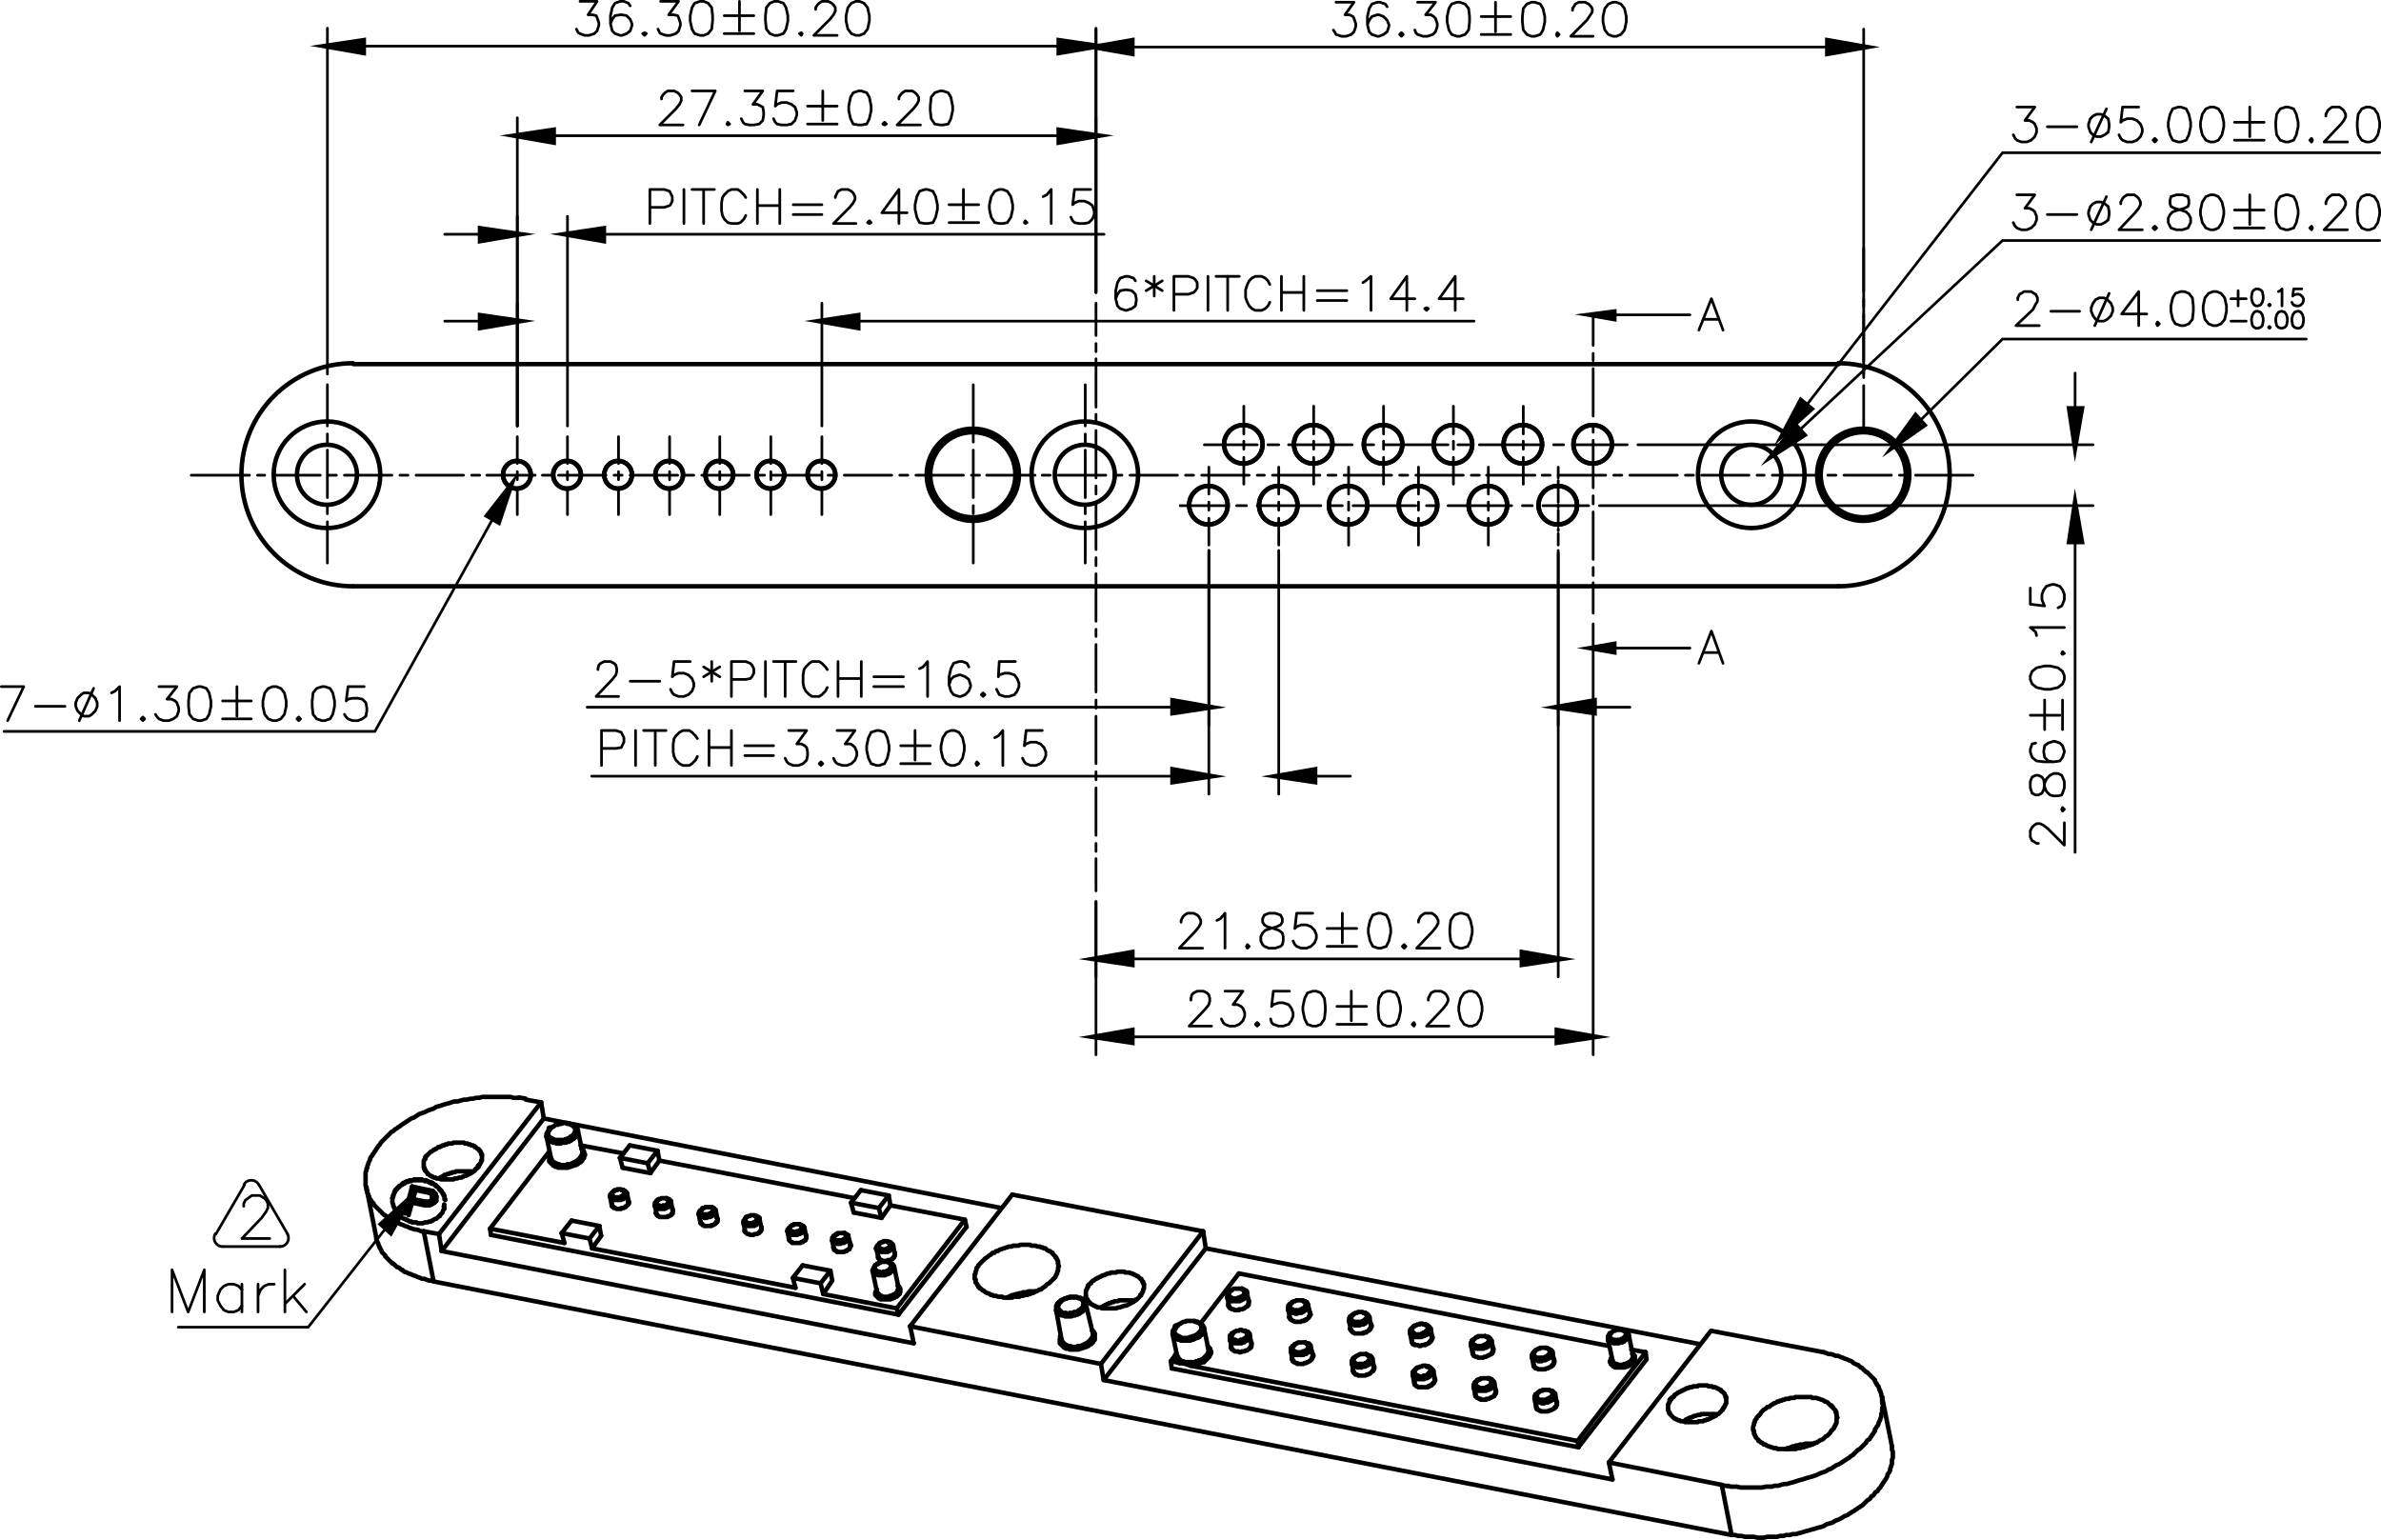 <svg xmlns="http://www.w3.org/2000/svg" xmlns:xlink="http://www.w3.org/1999/xlink" height="275.059" width="425.28" xmlns:v="https://vecta.io/nano"><style><![CDATA[.B{stroke-miterlimit:10}.C{stroke:#000}.D{stroke-linecap:round}.E{stroke-linejoin:round}.F{fill:none}.G{stroke-width:3}.H{stroke-width:6.25}.I{stroke-width:5}]]></style><g transform="matrix(0 -.16 -.16 0 890.64 713.36)" class="C B"><g class="F D E"><g class="I"><path d="M3080.884 5076.443l147-114m-95 195l-56-11m7-53l-56-11m34-9l148-114"/><path d="M3172.884 4953.443l-86 66m-6 57l-19-3m118-210l-14 11m-70 54l-14 11m-2 79l7 1m-11-111l14-11m70-54l14-11m-11-2l-14 10"/><path d="M3064.884 4905.443l14-10m50-14l-2 2m-56 53l11 3m84 12l24 5"/><path d="M3227.884 4962.443l-18-3m-145-54l11 3m97 8l24 5m-78-89l-1 1m-9-51l-1 1m-29 112l11 2m22-14l11 2m-7-21l10 2m29 5l11 3m-66-141l-2 1m5 99l10 2m36 5l11 3m3-13l11 2m-68-17l11 2m-24-33l10 2m27-181l-14 11m-70 54l-14 11m-6-31l14-11m70-54l14-11m-11-2l-14 10m-85 65l15-10m61 46l-1 1m-9-51l-1 2m18 130l10 2m-24-33l11 2m-7-20l10 2m-26-134l-2 1m-48 93l11 3m42 4l10 2m-7-21l11 2m-74-21l12 3m3-13l11 2m-42-74l99-76m-106 74l98-76m-111 63l147-114m-61 199l10 2m-6-21l10 3m27-6l11 3m-100-29l24 5m14-7l11 3"/><path d="M2990.884 4563.443l7 2m101 17l11 3m-89-22l24 5m13-1l10 2m-109-23l19 4m135 22l11 2m-35-87l8 2m-13-266l-148 114m-18-3l147-114m-47-28l-2 2m-53 187l33 6m41-204l-56 43m-35 28l-7 5m32-70l-1 2m34-67l-1 2m25 956l-283-1449"/><path d="M2969.884 4346.443l33 8m-67-17l-18-3m39-213l-1 2m35-67l-1 1m72 1016l-103-527m-41-212l-111-568m277 1327l-3-17m-103-526l-42-213m-110-567l-25-126m279 1374l-89-455m-60-305l-88-454m244 1215l-16-83m-6-31l-44-227m-7-31l-16-82m-59-306l-2-10m-3-12l-84-432"/><path d="M2930.884 4258.443l8 1m6-7l24 5m-25-204l-1 1m35-66l-1 1m105 950l-6-31m-44-227l-6-31m14-11l6 31m44 227l6 31m34-56v-2m-9-48l-1-1m-9-48v-2m-10-48v-1m-9-48l-1-2m-9-48v-1m-10-48v-2m-99-396v-1m-13-67l-1-2m106 113l19 3m-131-32l11 2m36 1l11 2m-53-27l10 2m37 1l10 2m-63 43l24 5m-45-237l-1 1m34-66l-1 1m-45-4l-2 1m239 953l-6-31m-44-227l-6-31m67 292l-6-31m-44-227l-6-31m-161-856l3 16m4 25l81 413"/><path d="M3096.884 4489.443l16 83m8 40l42 218m8 40l9 48m-56-344l6 31m44 227l6 31m-233-822l-1-2m-13-66v-2m-13-66l-1-2m-12-66l-1-2m114 345l-1-1m-12-67l-1-2m-13-66v-2m-13-66v-2m-40 149l10 2m37 1l10 2m-52-28l10 3m-4-251l-1 1m-46-4l-1 1m307 1109l-100-511m-45-228l-107-552m273 1311l-3-17m-103-526l-41-213m-111-567l-24-126m18 378l-1-2m-12-66l-1-2m38 265l11 3m-75-51l10 2m37 1l10 2m-53-28l11 2m36 1l11 3m-76-51l11 2m36 1l11 2m-53-28l10 2m37 1l10 2m-75-50l11 2m36 1l10 2m-52-28l10 2m-65-93l99-76m-106 75l98-76m-115 42l147-114"/><path d="M2951.884 3899.443l10 2m-75-50l10 2m37 1l10 2m-53-28l11 2m36 1l11 2m-106-29l7 1m-43-39l19 4m114-4l24 5m-19-28l24 5m-28-20l8 1m-204-96l56 11m98-179l-55-11"/><path d="M-29.149-149.688l6.931-1.185" transform="rotate(270 3283.163 332.78)"/><path d="M29.149 149.688l-6.931 1.185" transform="rotate(270 4045.663 963.28)"/><path d="M17.807-13.754l.993 1.392" transform="rotate(270 4110.663 940.28)"/><path d="M17.807-13.754l.993 1.392" transform="rotate(270 3280.163 380.78)"/><path d="M-17.807 13.754l-.993-1.392" transform="rotate(270 3283.663 400.28)"/><path d="M-17.807 13.754l-.993-1.392" transform="rotate(270 4113.663 959.28)"/><path d="M-11.115 13.517l-.933-.824" transform="rotate(270 3604.163 638.78)"/><path d="M-11.115 13.517l-.933-.824" transform="rotate(270 4064.163 877.78)"/><path d="M-9.832 9.251l-.845-.99" transform="rotate(270 3685.163 689.78)"/><path d="M-9.901 5.85l-.313-.566" transform="rotate(270 3667.163 705.78)"/><path d="M-7.307 8.881l-.481-.419" transform="rotate(270 3361.663 400.28)"/><path d="M-7.307 8.881l-.481-.419" transform="rotate(270 3809.663 772.28)"/><path d="M-9.959 5.75l-.251-.458" transform="rotate(270 4053.663 889.28)"/><use xlink:href="#B" transform="rotate(270 3476.663 502.28)"/><use xlink:href="#B" transform="rotate(270 3435.163 474.78)"/><use xlink:href="#B" transform="rotate(270 3557.663 557.28)"/><use xlink:href="#B" transform="rotate(270 3451.163 523.78)"/><use xlink:href="#B" transform="rotate(270 3394.663 447.28)"/><use xlink:href="#B" transform="rotate(270 3598.663 584.28)"/><use xlink:href="#B" transform="rotate(270 3573.663 606.28)"/><use xlink:href="#B" transform="rotate(270 3517.163 529.78)"/><use xlink:href="#B" transform="rotate(270 3532.663 579.28)"/><use xlink:href="#B" transform="rotate(270 3369.663 469.28)"/><use xlink:href="#B" transform="rotate(270 3410.663 496.28)"/><use xlink:href="#B" transform="rotate(270 3492.163 551.78)"/><path d="M3128.884 4881.443v-1h1v-3h1v-4l-1-1m-7 13h2v-1h1l1-1"/><path d="M3129.884 4870.443l-1-1v-1h-1v-1h-1v-1h-1m-1 4l-2 2v1l-1 1v6l1 1v1h1v1h3v-1h1l1-1"/><path d="M3129.884 4872.443v-2h-1v-1h-3l-1 1m1-4h-1l-1 1h-1l-1 1v1h-1v1h-1v2l-1 1v9h1v1l2 2h1m-4-53v-1h1v-2l1-1v-6m-8 13h3v-1l2-1"/><path d="M3119.884 4821.443v-2h-1v-1h-1v-1h-1m-2 3v1h-1v1l-1 1v3h-1v3l1 1v2l1 1h4l1-1"/><path d="M3120.884 4822.443h-1v-2h-1l-1-1h-1v1h-2m2-3h-3v1h-1l-2 2v1l-1 1v2h-1v7l1 1v1l2 2h1m-4-53h1v-2l1-1v-6m-8 13h2l1-1h1l1-2"/><path d="M3110.884 4771.443h-1v-2h-1v-1h-1v-1h-1m-1 4h-1v1h-1v2h-1v8l1 1h1v1h2l2-2"/><path d="M3110.884 4773.443v-1l-2-2h-3v1m1-4h-2v1h-1l-3 3v1l-1 1v3l-1 1v3l1 1v2l1 1v1h1l1 1m-3-53v-1l1-1v-2l1-1v-4l-1-1m-7 13h2l2-2"/><path d="M3100.884 4722.443v-1l-1-1v-1h-1v-1h-2m-1 3v1h-1v1h-1v2h-1v6l1 1v1l1 1h4l1-1"/><path d="M3100.884 4723.443v-1h-1v-1h-1v-1h-1l-1 1h-1m1-3h-3v1h-1v1l-2 2v1l-1 1v9l1 1v1h1v1h2m-4-53l1-1v-2h1v-6m-8 13h2v-1h1l2-2"/><path d="M3090.884 4672.443v-1l-1-1v-1h-1l-1-1m-2 4l-1 1v1h-1v3h-1v4h1v2l2 2h2v-1h1l1-1"/><path d="M3091.884 4674.443v-1h-1v-1l-1-1h-3l-1 1m2-4h-3v1h-1v1h-1v1h-1v2h-1v2l-1 1v7h1v2h1v1h1l1 1m-4-54h1v-2h1v-7m-8 13h3v-1h1l1-1"/><path d="M3081.884 4623.443l-1-1v-1l-1-1v-1h-2m-1 3h-1v1l-1 1v1l-1 1v7l1 1v1h4v-1l1-1"/><path d="M3081.884 4624.443v-1h-1v-1h-1v-1h-2v1h-1m1-3h-3v1h-1l-2 2v2h-1v3l-1 1v4h1v3h1v1h1v1h1m-3-53v-1l1-1v-2h1v-5h-1m-7 13h1v-1h2l1-2"/><path d="M3071.884 4573.443v-1h-1v-1l-2-2h-1m-1 4h-1v1l-1 1v1l-1 1v6h1v2h1l1 1h1l1-1h1l1-1"/><path d="M3071.884 4575.443v-2h-1v-1h-4v1m1-4h-2v1h-2v1l-2 2v2h-1v10h1v1l1 1h1v1h1m-50-393l1-1m2-2v-1l2-2v-9"/><path d="M3010.884 4196.443h3l1-1m4-16v-2l-1-1v-1h-1v-1h-2m1 20l2-2m-7-17h-1v1l-2 2v1l-1 1v1l-1 1v10l1 1v1h1v1h1v1h2"/><path d="M3012.884 4177.443v1h-1v1l-1 1v1l-1 1v2h-1v6l1 1v2h1v1h2v1h1v-1h2"/><path d="M3019.884 4180.443l-1-1v-1h-1v-1h-1v-1h-2v1h-2m2-3h-3l-1 1m-9-48v-1h1m1-2h1v-1l1-1v-2l1-1v-7"/><path d="M2996.884 4128.443h4v-1h1m4-17v-1l-1-1v-1h-1l-1-1h-1m1 19l1-1m-6-17h-1l-1 1v1l-2 2v2h-1v4l-1 1v2l1 1v4h1v1l2 2h1m3-19l-2 2v1l-1 1v1l-1 1v8h1v2h1v1h5v-1m4-13l-1-1"/><path d="M3005.884 4110.443h-1v-1h-1v-1h-3v1h-1m2-3h-3l-1 1m-30 85l1-1h1m1-2l1-1v-1l1-1v-3l1-1v-2l-1-1v-2"/><path d="M2963.884 4193.443h4v-1m5-16l-1-1v-2h-1v-1h-1v-1h-2m1 19l2-1m-7-17h-1v1l-1 1v1l-2 2v2l-1 1v8l1 1v2h1v1h1v1h2m2-19v1h-1v1l-1 1v1l-1 1v2h-1v5l1 1v3h1v1h2v1h1v-1h2v-1"/><path d="M2972.884 4177.443l-1-1v-2h-2v-1h-2v1h-2m2-3h-3v1h-1m24-113h1v-1l1-1m1-1v-1h1v-1l1-1v-2l1-1v-5l-1-1"/><path d="M2983.884 4060.443h3l1-1m5-17l-1-1v-1l-2-2h-1m1 19l1-1m-7-17l-2 2v1h-1v2h-1v3l-1 1v6l1 1v2h1v2h1l1 1h1"/><path d="M2986.884 4041.443l-3 3v1l-1 1v4h-1v2h1v3l1 1v1h1v1h4v-1h1m3-13v-2h-1v-1h-1v-1h-3l-1 1m2-3l-1-1h-1v1h-2l-1 1m-29 85l1-1m1-2h1v-1l1-1v-1l1-1v-8m-10 16h4v-1h1m4-17v-2h-1v-1h-1v-1h-2m1 19l1-1"/><path d="M2950.884 4104.443h-1v1h-1v1l-2 2v2l-1 1v10l1 1v1h1v1h1v1h1m3-19l-2 2v1l-1 1v2h-1v8h1v2h1v1h5v-1"/><path d="M2959.884 4109.443l-1-1m0-1l-1-1h-1v-1h-2l-1 1h-1m2-3h-4v1m24-113v-1h1l1-1"/><path d="M2977.884 3988.443v-1h1v-2l1-1v-3h1v-3l-1-1v-1m-9 16h3v-1h1"/><path d="M2979.884 3974.443l-1-1v-1h-1v-1l-1-1h-1v-1h-1m1 20l2-1m-7-17h-1v1h-1v1l-1 1v1l-1 1v2l-1 1v8l1 1v1l1 1v1h1l1 1h1m2-19v1h-1v1h-1v2h-1v2l-1 1v6l1 1v1h1v1l1 1h4v-1"/><path d="M2979.884 3976.443l-1-2v-1h-1v-1h-4v1h-1m2-4h-1l-1 1h-1l-1 1m-30 85h1v-1h1v-1m1-1l1-1v-1l1-1v-1l1-1v-7m-10 16h3l1-1m5-17l-1-1v-2h-1v-1h-2v-1m1 20l1-1m-7-17l-2 2v1l-1 1v1l-1 1v3l-1 1v5h1v3h1v1l2 2h1"/><path d="M2939.884 4038.443l-3 3v1l-1 1v9l1 1v1h1v1h4l1-1m4-13l-1-2h-1v-1h-1v-1h-3l-1 1m2-4h-2l-1 1h-1l-1 1m25-113v-1h1v-1"/><path d="M2963.884 3920.443l2-2v-2h1v-8m-10 16h3l1-1h1m4-17v-2h-1v-1l-1-1h-1l-1-1m1 20l1-1m-6-18l-1 1v1h-1v1h-1v1l-1 1v2l-1 1v10h1v2h1v1h1v1h1m3-19h-1v1l-1 1v1h-1v2l-1 1v7l1 1v1l2 2h3l1-1"/><path d="M2966.884 3908.443l-1-2v-1h-1v-1h-4l-1 1m2-4h-2l-1 1h-1m-30 86l2-2m1-1v-1h1v-2l1-1v-2l1-1v-4h-1v-1"/><path d="M2923.884 3989.443h3v-1h1m5-17l-1-1v-1h-1v-1l-1-1h-1v-1h-1m2 20l1-1m-7-17l-2 2v1h-1v2h-1v3h-1v8l1 1v1l3 3h1m2-19v1h-1v1h-1v1l-1 1v3l-1 1v4l1 1v2h1v1h1v1h4v-1h1"/><path d="M2932.884 3973.443v-2h-1v-1h-1v-1h-3l-1 1h-1m2-4h-1l-1 1h-1l-1 1m24-113l2-2m1-1l1-1v-1l1-1v-2h1v-7m-10 16h2l1-1h1m5-17v-1l-1-1v-1h-1v-1h-1v-1h-1m1 20l1-1m-7-18v1h-1v1l-1 1v1l-1 1v1l-1 1v3l-1 1v4l1 1v2l1 1v1h1v1h1v1h1"/><path d="M2946.884 3837.443h-1v1h-1v1l-1 1v1l-1 1v9l1 1v1h1l1 1h3v-1h1m4-13l-1-2-2-2h-4v1m2-4h-3v1h-2m-29 86v-1h1v-1"/><path d="M2917.884 3917.443v-2h1v-2h1v-8m-9 16h2l1-1h1"/><path d="M2918.884 3903.443v-2h-1v-1l-1-1h-1v-1h-1m1 20l2-1m-7-18l-1 1v1h-1v1h-1v2h-1v2l-1 1v10h1v2h1v1h1v1h2m2-19l-2 2v1h-1v2l-1 1v7h1v2h1v1h1v1h3l1-1"/><path d="M2919.884 3905.443l-1-2v-1h-1v-1h-4v1h-1m2-4h-2l-1 1h-1m-9-47v-1l1-1m1-1l1-1v-1h1v-3h1v-7"/><path d="M2896.884 3853.443h3v-1h2m4-17v-2h-1v-1h-1v-1h-1v-1h-1m1 20l1-1m-6-18l-1 1h-1v1l-1 1v1l-1 1v1l-1 1v4h-1v3l1 1v3l1 1v1h1v1h1l1 1"/><path d="M2899.884 3834.443h-1v1h-1v2h-1v2h-1v9l1 1v1h2v1h3v-1h1m4-13l-1-2-2-2h-3l-1 1m2-4h-3v1h-1m260 1200l1-1h1l1-1h2v-1h6m-220-1498l-1-3-1-2v-3l-1-3-1-2v-3l-1-2-1-3-1-2-1-3-1-2-1-3-2-2-2-4v-1l-3-3v-1l-5-5v-1l-9-9h-1l-2-1-1-1h-1l-2-2h-1l-2-1h-1l-1-1h-1l-2-1h-2l-2-1m-12 177l1-1h1l1-1h1l1-1h6m115 654v-1h1l1-1h1l1-1h2l1-1h5m-26 48v-1l2-2v-1l1-1v-1l1-1v-1l1-1v-2l1-1v-2l1-1v-4l1-1v-16l-1-1m25 90l-5 5-1 2-3 3-1 2-2 2v2l-1 1-1 2v1l-1 2-1 1v2l-1 1v2l-1 1v3l-1 2v3l-1 1v7l-1 1v10l1 1v5l1 2v3l1 1v2l1 1 1 2v1l1 2 2 2v1l2 2v1h1v1h1v1h1l1 1h1l2 2h3m-158-790v-1l2-2v-1l1-1v-1l1-1v-2l1-1v-1l1-1v-2l1-2v-3l1-1v-16l-1-1m-17-129l-1 1-2 1-3 3-1 2-3 3-1 2v1l-1 1-1 2-1 1v2l-1 1-1 2v1l-1 2v1l-1 2v1l-1 2v3l-1 1v3l-1 2v21l1 1v3l1 2v1l1 2v1l1 2 1 1v2l2 2v1l2 2v1h1l3 3h1l1 1h1l1 1h3m282 1468l1-1v-1l1-1v-1l2-2v-2l1-1v-2l1-1v-2l1-1v-3l1-1v-17l-1-1m-405-1406v-4l-1-3v-4l-1-4v-10l-1-4v-7l1-4v-11l1-3v-4l1-3v-4l1-3v-4l1-3 1-4 1-3 1-4 1-3 1-4 1-3 1-4 1-3 2-3 1-4 1-3 2-3 1-3 2-4 2-3 1-3 4-6 1-2 1-1 1-2 1-1 1-2 1-1 1-2 6-6 1-2 1-1 2-1 1-2 1-1 2-1 1-1 1-2 2-1 2-2 2-1 1-1 2-1 1-1 2-1 1-1 4-2h1l2-1 1-1 2-1h2l2-1h1l2-1h5l2-1h7l2 1h4m212 1114l1-1h2m6 51l1-1h1l1-1 1 1m6 50l1-1h2m7 51v-1h3m26 149h1v-1h2m-13-48v-1h3m-13-49h1v-1h3m-143-595v-1h4m43 4v-1h4m-65-70h1v-1h2v-1h2m42 5h1v-1h2v-1l2 1m-65-70v-1h2v-1h3m42 5v-1h2v-1h2m-64-69v-1h1l1-1h2m43 5v-1h2v-1h2m-64-70h1v-1h3m42 4h2v-1h3m-65-70h1l1-1h3m42 4h1l1-1h2"/><path d="M2969.884 3769.443l-2 1m6-15v7l-1 1v2l-2 2m6 486l-1 2m7-24v1h1v10l-1 1v2l-1 2-1 1v1l-1 1v1h-1m67 338l-2 1m6-15v7l-1 1v2h-1v2h-1m151 366l-2 1m8-24v3h1v5l-1 1v3l-1 1v3l-2 2v1l-1 1m-197-596h2v1h1l2 2v1h1v1l1 1v3l1 1v8l-1 1v2l-1 1v2l-1 1v1l-1 1v1h-1v1h-1v1h-1m0 1h-1v1h-2v1h-5m20 25v7l-1 2v3l-1 2v4l-1 1v2l-1 2v1l-2 4m-164-897v9l-1 1v4l-1 2v3l-1 2v2l-1 1-1 2v2m135 651h1l1 1h1v1h1v1h1v1l1 1v1l1 1v1m-14-482l1 1h1v1h1v1l1 2m72 815v1h2v1h1v1l1 2m148 348h1v1h1l3 3v1l1 1v2"/><path d="M3195.884 4954.443l-1 1h-1l-1 1h-3m-255-1102h-2v-1h-1v-1h-1v-2l-1-1v-8l1-1v-2l1-1v-1l1-1v-1h1v-1h1v-1m109 758l-1 1h-1l-1 1h-1m-72-822l-1 1h-3m12 484l-2 1h-1v1h-4m-81-406h-2v-1h-1v-1l-1-1v-1l-1-1v-8l1-1v-2l1-1v-1l1-1v-1h1v-1h1v-1m60 424l-2 1m2-332h-1l-1-1h-1v-1l-1-1v-2l-1-1v-6l1-1v-2l1-1v-1l1-1v-1l1-1v-1h1v-1m-47 19h-1l-2-2v-1l-1-1v-2h-1v-6h1v-3l1-1v-1l1-1v-1l1-1v-1h1l1-1m231 1260l2 1h15l2-1h2l1-1h2l2-1h1l4-2h1l2-1 1-1 2-1 1-1 2-1 1-1 2-1 1-1 2-1 2-2 2-1 12-12 1-2 2-2 1-2 1-1 1-2 1-1 8-12 1-3 4-6 2-6 2-4 2-6 2-3 1-4 2-6 1-4 2-6v-4l1-3 1-4v-3l1-4v-3l1-3v-4l1-3v-32l-1-3v-7m-156 160h-2l-2-1h-1l-1-1h-1l-2-1h-1l-1-1h-1l-1-1-2-1h-1l-4-4h-1l-8-8v-1l-4-4v-1l-1-2-2-2v-1l-2-2-1-3-1-2-1-3-1-2-1-3-1-2-1-3-1-2v-3l-1-2-1-3v-3l-1-2m-67-1092h-1l-1-1h-1v-2h-1v-4l-1-1v-2l1-1v-4h1v-2l1-1v-1h1v-1h1v-1h1m-47 18h-2l-2-2v-1l-1-1v-11h1v-2h1v-2h1v-1h1v-1h1m97 388h-2l-1-1h-1v-1h-2v-1h-1v-1l-1-1h-1v-1l-1-1v-1l-1-1v-1l-1-1v-1l-1-1v-4l-1-1v-16l1-2v-2l1-2v-1l1-2v-2l3-6 1-1v-1l2-2v-1h1v-1l4-4h1m-38-234l-2-1v-1h-1l-1-1v-1l-1-1v-10h1v-3h1v-1l1-1v-1h1v-1h1m74 348h-2l-2-1-1 1h-4l-1 1h-2l-1 1h-1l-1 1h-1l-2 2m-103-334l-1-1h-1v-1h-1l-1-1v-2l-1-1v-8l1-1v-2l1-1v-1l3-3m60 93l-1-1h-1v-1h-1v-1l-1-1v-1l-1-1v-7l1-1v-3h1v-2h1v-1l2-2m-47 19l-1-1h-1v-1h-1v-1l-1-1v-2h-1v-7l1-1v-2l1-1v-1l1-1v-1l2-2m-56-398h-1l-1-1h-2v-1h-1l-5-5v-1l-1-1v-1l-1-1v-2l-1-1v-4l-1-1v-14l1-1v-5l1-1v-2l1-1v-2l1-1v-1l1-1v-1l1-1v-1l1-1v-1l2-2v-1l5-5h1m115 552l-1-1h-1v-1h-1v-1l-1-1v-2l-1-1v-5h1v-4l1-1v-1l2-2v-1l1-1h1m-123-657h-2l-1-1-1 1h-5l-1 1h-1l-1 1h-1l-1 1h-1l-2 2m92 671l-1-1h-1v-1l-2-2v-4l-1-1v-2l1-1v-3l1-1v-2l2-2v-1h1v-1h1m139 614h-1v-1h-1v-1h-1v-1l-1-1v-8h1v-2l1-1v-1h1v-1h1v-1m10 68l-1-1h-1v-1h-1v-1l-1-1v-9h1v-2l1-1v-1h1v-1h1m52 277h-2v-1h-2v-1h-1l-2-2h-1v-1l-2-2v-1l-1-1v-1l-1-1v-2l-1-1v-4l-1-1v-14l1-1v-3l1-2v-3l1-1v-1l1-1v-2l1-1v-1l1-1v-1l1-1v-1l2-2v-1l1-1h1l1-1v-1l2-2h1m-102-446h-1v-1h-1v-1h-1v-2l-1-1v-5l1-1v-3l1-1v-1h1v-1h1v-1h1m57 315h-1v-1h-1v-1h-1v-2l-1-1v-5h1v-3l1-1v-1h1v-1l2-2m-49-230h-2v-1l-1-1v-1h-1v-8l1-1v-2h1v-1l1-1v-1h1m19 117l-3-3v-2l-1-1v-4l1-1v-3l1-1v-1h1v-1l1-1h1m-10-32h-1l-2-2v-1h-1v-9l1-1v-2h1v-1l1-1v-1h1m-104-900l-1 1"/><path d="M2978.884 4251.443l-1 2h-1m70 334l-1 2m154 361l-1 2h-1m-320-1349l2-2 2-1 3-3 1-2 2-2v-2l2-2 1-2 1-1v-1l1-2 1-1v-2l1-1v-2l1-1v-2l1-1v-4l1-1v-5l1-1v-18l-1-1v-5l-1-2v-1l-1-2v-1l-1-2-1-1v-1l-1-2-3-3v-1h-1v-1h-1v-1h-1l-3-3h-2v-1h-3m117 871h-1l-1-1h-1v-1l-2-2v-1l-1-1v-2l-1-2v-7l1-2v-2l1-1v-2l1-1v-1l2-2v-1l2-2h1m60 230h-2m-92-205h-1l-1-1h-1v-1h-1l-1-1v-1h-1v-2h-1v-4l-1-1v-6l1-1v-4l1-1v-1l1-1v-1l1-1v-1l2-2v-1l1-1h1v-1m103 288l-1-1m-48-225v8l-1 2v4l-1 2v2l-1 2v2l-1 2v2l-3 6m66 243h-1m-228-1144v10l-1 2v4l-1 2v2l-1 2v2l-2 4v2l-1 2m245 1162h-2m-115-478l-1-1h-1l-3-3v-1l-1-1v-2l-1-1v-11l1-1v-2l1-1v-1l1-1v-2l1-1v-1h1l1-1v-1h1v-1h1m-25 28h-1v-1h-2v-1h-1v-1l-2-2v-2l-1-1v-1m177 640h-2m-8-49h-1m-140-1063h-2v-1h-1v-2h-1v-2l-1-1v-6l1-1v-3h1v-2l3-3v-1m-68-48l-1 1h-1l-1 1h-1l-1 1h-6m55 62h-2v-1h-1v-1h-1v-3h-1v-8h1v-3h1v-2h1v-1l2-2m155 1039h-1m-138-592h-2m49 3h-2m-59-71h-1m99 468v-1h-2v-1h-1v-1h-1v-3h-1v-8h1v-3h1v-2h1v-1l2-2m-24 17l-1-1h-1v-1h-1v-1h-1v-2l-1-1v-7l1-1v-2l1-1v-2h1v-1l2-2m-27-438h-1m-59-71h-1m48 3h-1m-59-72h-1m275 969h-1l-1-1h-1l-2-2v-1l-1-1v-1l-1-1v-3l-1-1v-5l1-1v-5l1-1v-2l1-1v-1l2-2v-1l1-1h1v-1l1-1m-24 28h-1l-1-1h-1l-2-2v-1h-1v-2l-1-1v-2l-1-1v-7l1-1v-4l1-1v-1l1-1v-1l1-1v-1l2-2v-1l1-1h1v-1m-203-928h-2m-58-71h-2m123 432h-1v1h-2l-1 1h-1l-1 1h-6m-63-432h-1m13 424l2-2h7l1 1h1v1h1v1"/><path d="M2888.884 3851.443h-1m78 531h-1l-1 1h-5v-1h-1l-4-4v-1l-1-1v-3l-1-1v-10l1-2v-1l1-2v-1l1-2v-1l1-1v-1l2-2v-1h1v-1h1v-1h1m-25-492h-1m234 1098h-1l-1 1h-5l-5-5v-1l-1-1v-2l-1-1v-11l1-2v-1l1-2v-1l1-2v-1l1-1v-1l2-2v-1h1v-1h1v-1h1l2-2h3v-1h1l1 1h2l1 1h1v1h1v1m-162-355h1l1-1h4l1 1h1l1 1v1"/><path d="M3018.884 4587.443l-1 1h-1l-1 1h-3v-1h-1l-3-3v-1l-1-1v-11l1-1v-2l1-1v-1l1-1v-1l1-1h1v-1h1v-1m-68-308h-4l-1-1h-1v-1h-1l-1-1v-1h-1v-1m256 676h1v-1h5l1 1h1v1h1v1h1v1l1 1v1"/><path d="M3197.884 4952.443l-1 1h-1l-1 1h-4l-1-1h-1v-1l-1-1v-1h-1v-2l-1-1v-11l1-1v-2l1-1v-1l2-2v-1l3-3m-150-353l1-1h3v1h1l1 1v1l1 1"/><path d="M3045.884 4589.443h-1l-1 1h-2v-1h-2v-2h-1v-3l-1-1v-2l1-1v-3l1-1v-1l2-2v-1h1m-71-346h1v-1h6l1 1h1v1l1 1v1h1v2"/><path d="M2976.884 4253.443l-1 1h-1v1h-5v-1h-1l-1-1v-1h-1v-2h-1v-2l-1-1v-8l1-1v-3h1v-2l1-1v-2h1v-1l1-1h1v-1l1-1m-5-474l1-1h3l2 2v1l1 1m-4 13l-1 1h-4v-1l-1-1h-1v-4l-1-1v-1l1-1v-3l1-1v-1l1-1v-1h1v-1h1m-28 79h2m225 1087h1l1-1h1v-1h4m17 7h1l1-1h1v-1h4m-181-356l1-1h2v-1h2m19 7l1-1h1l1-1h2m-105-823l1-1h1v-1h3m19 6h2l1-1h2m-76 80h1m44-86h1v-1h6l2 2v1m-9 499v-11l1-1v-3h1v-2l1-1v-1l2-2v-1h1v-1h1l2-2h1l1-1h3m18 7v-1h2v-1h4m23 136l1-1h2l1-1h1l1 1h1l3 3v2l1 1v11l-1 1v2l-1 1v1l-1 1v1h-1l-1 1v1h-1v1h-2l-1 1h-3l-1-1h-1v-1h-1v-1h-1v-1l-1-1v-4l-1-1v-3h1v-5h1v-3l2-2v-1l3-3m-56-591h-1v1h-2l-1 1h-1v-1h-2l-2-2v-1h-1v-1l-1-1v-11l1-1v-2l1-1v-1l1-1v-1l3-3m59 614v-1h1l1-1h4m-40-6h1l1-1h1l1-1h3m-14-128l-1-1h-1v-1h-1v-1h-2l-1-1h-2l-1 1h-1l-1 1h-1l-6 6m-1 27l-1-6-2-6m19-338l1 1m130 1193v3l1 2 1 3v2l2 6 1 2 1 3 1 2 1 3 2 4 1 3 1 2 2 2v2l4 4v1l12 12h1l3 3h1l1 1 2 1h1l1 1h1l2 1h2l1 1h3m-227-1261l1 1m-8-432h-7l-1-1h-2l-2 1h-5l-2 1h-3l-2 1h-1l-4 2h-1l-2 1-1 1-2 1-1 1h-2l-1 1-2 1-1 1-2 1-1 1-2 1-1 2-1 1-2 1-7 7-1 2-6 6-1 2-2 2-1 2-6 9-1 3-4 6-1 3-2 3-2 6-2 4-2 6-1 4-2 6-1 4-2 6-1 4-1 3v3l-1 4-1 3v4l-1 3v7l-1 4v24l1 4v7l1 3m225 652l1 1h2v1h1l1 1h1v1l3 3v1l1 1v1l1 1v1l1 1v2l1 1v5l1 1v8l-1 1v6l-1 1v3l-1 1v1l-1 1v2l-1 1v1l-1 1v1l-1 1v1l-1 1v1l-2 2v1l-2 2h-1v1l-2 2m-58-384l1 1m-48-4l1 1m59 70l2 1m49 441l1 1h5l1-1h2l2-1h2l2-2h1l8-8 1-2 2-2 1-2 2-2v-2l2-2v-2l1-1 1-2v-1l1-2v-1l1-2v-1l1-2v-3l1-2v-6l1-2v-11l-1-1v-5l-1-2v-3l-1-1v-2l-1-1v-2l-2-2-1-2v-1l-2-2v-1h-1l-3-3h-1v-1h-1l-1-1h-1l-1-1h-2m-116-353l1 1m-36-394h1v1h2l1 1h1l2 2v1l1 1h1v1l1 1v1l1 1v1l1 1v3l1 1v4l1 1v10l-1 1v5l-1 1v3l-1 1v2l-1 1v1l-1 1v1l-1 1v1l-1 1v1l-1 1v1l-2 2v1l-1 1h-1l-1 1v1l-1 1h-1m96 404h1"/><path d="M3166.884 5091.443h-2v1h-1l-1 1h-7m-210-993l1 1m59 71h1m-146-564l1 1h4l2-1h2l1-1h2l2-2h1l2-2m81 566h1m209 859h1v1h2l1 1h1v1h1l1 1v1l2 2v1h1v1l1 1v2l1 1v2l1 1v3l1 1v12l-1 1v5l-1 1v2l-1 1v2l-1 1v1l-1 1v2l-2 2v1l-1 1v1l-2 2v1l-5 5m-70-325l1 1m8 49h2m8 49l1 1m-59-298h1m28 149h1m-20-99h1m8 49h2m-142-444v2l-1 1v1l-1 1v2l-1 1v4l-1 1v2M3804 3514v1658m248 0V3514"/><path d="M0 124.5c-68.759 0-124.5-55.741-124.5-124.5S-68.759-124.5 0-124.5" transform="rotate(270 4550.5 622)"/><use xlink:href="#C" transform="rotate(270 4565 636.5)"/><use xlink:href="#C" transform="rotate(270 4142 213.5)"/><g transform="rotate(270 4204.5 276)"><use xlink:href="#D"/><use xlink:href="#E"/></g><use xlink:href="#F" transform="rotate(270 4142 213.5)"/><use xlink:href="#F" transform="rotate(270 4565 636.5)"/><use xlink:href="#G" transform="rotate(270 4459 530.5)"/><use xlink:href="#G" transform="rotate(270 4431 502.5)"/><use xlink:href="#G" transform="rotate(270 4402.5 474)"/><use xlink:href="#G" transform="rotate(270 4374 445.5)"/><use xlink:href="#G" transform="rotate(270 4346 417.5)"/><use xlink:href="#G" transform="rotate(270 4317.5 389)"/><use xlink:href="#G" transform="rotate(270 4289 360.5)"/><use xlink:href="#G" transform="rotate(270 4459 530.5)"/><use xlink:href="#G" transform="rotate(270 4431 502.5)"/><use xlink:href="#G" transform="rotate(270 4402.5 474)"/><use xlink:href="#G" transform="rotate(270 4374 445.5)"/><use xlink:href="#G" transform="rotate(270 4346 417.5)"/><use xlink:href="#G" transform="rotate(270 4317.5 389)"/><use xlink:href="#G" transform="rotate(270 4289 360.5)"/><path d="M0-124.5c68.759 0 124.5 55.741 124.5 124.5S68.759 124.5 0 124.5" transform="rotate(270 3721.5 -207)"/><use xlink:href="#C" transform="rotate(270 3770 -158.5)"/><g transform="rotate(270 3707.5 -221)"><use xlink:href="#D"/><use xlink:href="#E"/></g><use xlink:href="#F" transform="rotate(270 3770 -158.5)"/></g><g class="G"><path d="M3928 5353v-65m0-9v-8m0-9v-53m0-9v-9m0-9v-53m0-9v-9m0-9v-53m0-9v-9m0-8v-54m0-8v-9m0-9v-53m0-9v-9m0-9v-53m0-9v-9m0-9v-53m0-9v-8m0-9v-53m0-9v-9m0-9v-53m0-9v-9m0-9v-53m0-9v-9m0-8v-54m0-8v-9m0-9v-53m0-9v-9m0-9v-53m0-9v-9m0-9v-53m0-9v-8m0-9v-53m0-9v-9"/><path d="M3928 4066v-53m0-9v-9m0-9v-53m0-9v-9m0-8v-54m0-8v-9m0-9v-53m0-9v-9m0-9v-53m0-9v-9m0-9v-53m0-9v-8m0-9v-53m0-9v-9m0-9v-53m0-9v-9m0-9v-64m-98 1837h46m9 0h9m9 0h53m9 0h9m9 0h46m-145-212h30m9 0h9m9 0h30m-87-56h30m9 0h9m9 0h30m-87-57h30m9 0h9m9 0h30m-87-57h30"/><path d="M3923 4819h9m9 0h30m-87-56h30m9 0h9m9 0h30m-87-57h30m9 0h9m9 0h30m-87-57h30m9 0h9m9 0h30m-53-471h30m9 0h9m8 0h31m-87-78h30m9 0h9m8 0h31m-87-78h30m9 0h9m8 0h31m-87-78h30m9 0h9m8 0h31m-87-78h30m9 0h9m8 0h31m-231-78h34m8 0h9m9 0h53m9 0h9m9 0h53m9 0h9"/><path d="M3994 3788h53m9 0h8m9 0h34m-257 39h13m3 0h2m3 0h18m3 0h3m3 0h18m3 0h3m3 0h12m-87 78h30m9 0h9m9 0h30m-87 78h30m9 0h9m9 0h30m-87 78h30m9 0h9m9 0h30m-87 78h30m9 0h9m9 0h30m-87 78h30m9 0h9m9 0h30m25-467v59m0 12v11m0 12v71m0 12v12m0 11v71m0 12v12m0 12v71m0 11v12m0 12v59m-132 258h46m9 0h9m9 0h53m9 0h9m9 0h46m-199-125h46m9 0h9m9 0h53m9 0h9m9 0h46m91-12h-36m-9 0h-9m-8 0h-54m-8 0h-9m-9 0h-53m-9 0h-9m-9 0h-53m-9 0h-9m-9 0h-53m-9 0h-8m-9 0h-53m-9 0h-9m-9 0h-53m-9 0h-9m-9 0h-53m-9 0h-9m-8 0h-36m519 646h234m-234-56h234m-20-40v-559m0 696v40"/></g></g><path d="M4190 5030h13l-6-41zm13-137h-13l7 40z" class="H"/><g class="D E F G"><path d="M4209 4841h38v-16l-2-6-6-3h-5l-4 2-1 1-2 6v16m20-38h-38m38-22h-38m38 13v-25m-9-35l3 2 4 4 2 3v7l-2 4-4 4-3 2-6 1h-9l-5-1-4-2-4-4-1-4v-7l1-3 4-4 4-2m29-13h-38m38-25h-38m20 25v-25m1-15v-32m-11 32v-32m19-15h1l6-3 2-4v-7l-2-4-2-2-4-2h-3l-4 2-5 4-18 18v-25m3-15l-2 2-1-2 1-2 2 2m-3-33h38l-26 19v-28m26-20l-2 6-6 3-9 2h-5l-9-2-6-3-1-6v-3l1-6 6-3 9-2h5l9 2 6 3 2 6v3m0-43h-33"/><path d="M4230 4507v-33m-20 33v-33m37-23l-2 5-6 4-9 2h-5l-9-2-6-4-1-5v-4l1-5 6-4 9-2h5l9 2 6 4 2 5v4m-35-29l-2 1-1-1 1-2 2 2m27-20l2-4 6-5h-38m38-44v18l-17 2 2-2 2-5v-6l-2-5-3-4-6-2h-4l-5 2-4 4-1 5v6l1 5 2 2 4 2m-233 618h137m-137-340h137m-20-40v-688m0 1109v40"/></g><path d="M4093 5030h13l-6-41zm13-421h-13l7 40z" class="H"/><g class="D E F G"><path d="M4145 4299l3 2 2 6v3l-2 6-5 3-9 2h-9l-8-2-3-3-2-6v-1l2-6 3-4 6-1h2l5 1 4 4 1 6v1l-1 6-4 3-5 2m25-43h-22"/><path d="M4145 4287l-11-18"/><path d="M4145 4269l-11 18m-22-31h38v-16l-2-6-2-2-3-2h-6l-3 2-2 2-2 6v16m20-38h-38m38-22h-38"/><path d="M4150 4209v-26m-9-34l4 2 3 3 2 4v7l-2 4-3 3-4 2-6 2h-9l-5-2-4-2-3-3-2-4v-7l2-4 3-3 4-2m29-13h-38m38-25h-38m20 25v-25m2-15v-33m-11 33v-33m20-18l2-3 5-6h-38m0-40h38l-25 18v-27m-10-13l-1 2-2-2 2-2 1 2m-3-32h38l-25 18v-27m7 410h294m-385-857h385m-20 817v-777"/></g><path d="M4413 4303h-14l7 40zm-14-777h14l-7-40z" class="H"/><g class="D E F G"><path d="M4456 4075v-20l-14 10v-5l-2-4-2-1-6-2h-3l-6 2-3 3-2 6v5l2 6 2 1 3 2m26-60l3 2 2 6v3l-2 6-5 3-9 2h-9l-8-2-3-3-2-6v-2l2-5 3-4 6-2h2l5 2 4 4 2 5v2l-2 6-4 3-5 2m-9-38l-2 2-2-2 2-2 2 2m34-18v-20l-14 11v-6l-2-3-2-2-6-2h-3l-6 2-3 3-2 6v5l2 6 2 2 3 1m31-47l-2 6-5 3-9 2h-6l-9-2-5-3-2-6v-3l2-6 5-4 9-1h6l9 1 5 4 2 6v3m0-43h-33"/><path d="M4440 3913v-33m-20 33v-33m36-23l-2 5-5 4-9 1h-6l-9-1-5-4-2-5v-4l2-6 5-3 9-2h6l9 2 5 3 2 6v4m-34-29l-2 1-2-1 2-2 2 2m25-17h2l3-2 2-1 2-4v-7l-2-4-2-2-3-2h-4l-9 6-18 18v-25"/><use xlink:href="#H"/><path d="M4132 4343h295m-386 858h386"/><path d="M4407 4384v777"/></g><path d="M4400 4384h13l-6-41zm13 777h-13l7 40z" class="H"/><g class="D E F G"><path d="M4457 4919v-19l-15 10v-5l-1-4-2-1-6-2h-3l-6 2-3 3-2 6v5l2 5 1 2 4 2m26-60l3 2 2 5v4l-2 6-5 3-9 2h-9l-8-2-3-3-2-6v-2l2-5 3-4 6-2h2l5 2 4 4 1 5v2l-1 6-4 3-5 2m-10-38l-1 2-2-2 2-2 1 2m35-18v-20l-15 11v-6l-1-4-2-1-6-2h-3l-6 2-3 3-2 6v5l2 6 1 1 4 2m31-47l-2 6-5 3-9 2h-6l-9-2-5-3-2-6v-4l2-5 5-4 9-1h6l9 1 5 4 2 5v4m0-44h-33"/><path d="M4441 4758v-33m-20 33v-33m36-23l-2 5-5 4-9 1h-6l-9-1-5-4-2-5v-4l2-6 5-3 9-2h6l9 2 5 3 2 6v4m-35-30l-1 2-2-2 2-1 1 1m26-16h2l3-2 2-2 2-3v-7l-2-4-2-2-3-2h-4l-4 2-5 4-18 18v-26"/><use xlink:href="#H" x="1" y="845"/><path d="M3981 3486h47m9 0h9m9 0h53m9 0h8m9 0h47m-101-494v339l-91 92m135-109h2l4-2 1-2 2-3v-8l-2-3-1-2-4-2h-4l-3 2-6 3-18 19v-26m16-13v-32m15-22l-2 4-4 3-5 2h-4l-5-2-4-3-2-4v-5l2-4 4-4 5-2h4l5 2 4 4 2 4v5"/><path d="M4131 3212l-36 16m0-49h38l-25 19v-28m-9-12l-2 1-2-1 2-2 2 2m34-26l-2 6-5 3-9 2h-6l-9-2-5-3-2-6v-4l2-5 5-4 9-1h6l9 1 5 4 2 5v4"/><use xlink:href="#H" x="-323" y="-670"/><path d="M4134 3068h-17"/><path d="M4125 3076v-17m11-11l-1 2-2 2-5 1h-3l-4-1-3-2-1-2v-2l1-3 3-2 4-1h3l5 1 2 2 1 3v2m-17-15l-1 1-1-1 1-1 1 1m14-10l1-2 2-2h-19m19-22v9l-8 1 1-1 1-3v-3l-1-2-2-2-2-1h-2l-3 1-2 2-1 2v3l1 3 1 1 2 1m-21 68v-17m11-11l-1 2-3 2-4 1h-3l-5-1-2-2-1-2v-2l1-3 2-2 5-1h3l4 1 3 2 1 3v2m-17-15l-1 1-1-1 1-1 1 1m17-13l-1 3-3 2-4 1h-3l-5-1-2-2-1-3v-1l1-3 2-2 5-1h3l4 1 3 2 1 3v1m0-18l-1 3-3 2-4 1h-3l-5-1-2-2-1-3v-2l1-2 2-2 5-1h3l4 1 3 2 1 2v2"/></g><path d="M3994 3428l-10-9-23 33z" class="H"/><g class="D E F G"><path d="M4288 2910v421l-282 219"/><use xlink:href="#I"/><path d="M4317 3281v-33m14-22l-2 4-3 3-6 2h-3l-6-2-3-3-2-4v-5l2-4 3-4 6-1h3l6 1 3 4 2 4v5"/><path d="M4337 3215l-37 17"/><use xlink:href="#J"/><path d="M4304 3161l-2 2-2-2 2-2 2 2"/><use xlink:href="#K"/><use xlink:href="#L"/><path d="M4339 3055h-33"/><path d="M4322 3072v-33m-20 33v-33"/><use xlink:href="#M"/><path d="M4304 2986l-2 2-2-2 2-1 2 1"/><use xlink:href="#N"/><path d="M4339 2925l-2 5-6 4-9 1h-5l-9-1-6-4-2-5v-4l2-5 6-4 9-2h5l9 2 6 4 2 5v4"/></g><path d="M4011 3556l-9-11-27 30z" class="H"/><g class="D E F G"><path d="M4190 2910v421l-212 227"/><use xlink:href="#I" x="-98"/><path d="M4219 3281v-33m14-22l-2 4-3 3-6 2h-3l-6-2-3-3-2-4v-5l2-4 3-4 6-1h3l6 1 3 4 2 4v5"/><path d="M4239 3215l-37 17"/><use xlink:href="#N" x="-98" y="229"/><path d="M4206 3161l-2 2-2-2 2-2 2 2m35-24l-2 6-4 1h-4l-3-1-2-4-2-7-2-6-3-3-4-2h-5l-6 3-2 6v7l2 6 6 3h5l4-2 3-3 2-6 2-7 2-4 3-1h4l4 1 2 6v7"/><use xlink:href="#L" x="-98"/><path d="M4241 3055h-33"/><path d="M4224 3072v-33m-20 33v-33"/><use xlink:href="#M" x="-98"/><path d="M4206 2986l-2 2-2-2 2-1 2 1"/><use xlink:href="#N" x="-98"/><path d="M4241 2925l-2 5-6 4-9 1h-5l-9-1-6-4-2-5v-4l2-5 6-4 9-2h5l9 2 6 4 2 5v4"/></g><path d="M3983 3562l-10-9-22 34z" class="H"/><g class="D E F G"><path d="M3452 4343h-84m473-516h-473"/><path d="M3388 4303v-436"/></g><path d="M3395 4303h-13l6 40zm-13-436h13l-7-40z" class="H"/><g class="D E F G"><path d="M3429 4248h2l4-2 2-2 2-3v-7l-2-4-2-2-4-2h-3l-4 2-5 4-19 18v-26m31-16l2-4 6-5h-39m4-25l-2 1-2-1 2-2 2 2m35-24l-2 5-4 2h-4l-3-2-2-3-2-7-2-6-3-4-4-1h-5l-4 1-2 2-2 6v7l2 5 2 2 4 2h5l4-2 3-3 2-6 2-7 2-4 3-2h4l4 2 2 6v7"/><use xlink:href="#J" x="-900" y="922"/><path d="M3439 4068h-33"/><path d="M3422 4085v-33m-20 33v-33"/><use xlink:href="#K" x="-900" y="893"/><path d="M3404 3999l-2 2-2-2 2-2 2 2"/><use xlink:href="#N" x="-900" y="1013"/><use xlink:href="#M" x="-900" y="922"/><path d="M3452 4343h-171m481-555h-481"/><path d="M3301 4303v-475"/></g><path d="M3308 4303h-13l6 40zm-13-475h13l-7-40z" class="H"/><g class="D E F G"><path d="M3342 4237h2l4-1 2-2 2-4v-7l-2-4-2-2-4-1h-3l-4 1-5 4-19 18v-25"/><use xlink:href="#I" x="-987" y="884"/><path d="M3317 4163l-2 2-2-2 2-2 2 2m35-36v18l-17 2 2-2 2-6v-5l-2-6-4-3-5-2h-4l-5 2-4 3-2 6v5l2 6 2 2 4 1m31-47l-2 6-6 3-9 2h-5l-9-2-6-3-2-6v-4l2-5 6-4 9-1h5l9 1 6 4 2 5v4m0-43h-33"/><path d="M3335 4074v-33m-20 33v-33m37-23l-2 5-6 4-9 1h-5l-9-1-6-4-2-5v-4l2-6 6-3 9-2h5l9 2 6 3 2 6v4m-35-30l-2 2-2-2 2-1 2 1m25-16h2l6-3 2-4v-7l-2-4-2-2-4-2h-3l-4 2-5 4-19 18v-25"/><use xlink:href="#L" x="-987" y="828"/><path d="M3844 4217h-272m272-78h-272m20 118v649m0-807v-40"/></g><path d="M3586 4257h13l-7-40zm13-158h-13l6 40z" class="H"/><g class="D E F G"><path d="M3604 4895h39v-16l-2-6-6-3h-5l-6 3-1 6v16m20-38h-39m39-22h-39m39 13v-25m-9-35l3 2 4 4 2 3v7l-2 4-4 4-3 2-6 1h-9l-5-1-4-2-4-4-2-4v-7l2-3 4-4 4-2m29-13h-39m39-25h-39m20 25v-25m2-15v-32m-11 32v-32m28-17v-20l-15 11v-5l-2-4-2-2-5-1h-4l-5 1-4 4-2 5v6l2 5 2 2 4 2m-4-40l-2 2-2-2 2-2 2 2m35-18v-20l-15 11v-6l-2-3-2-2-5-2h-4l-5 2-4 4-2 5v5l2 6 2 2 4 2"/><use xlink:href="#K" x="-696" y="1453"/><path d="M3643 4545h-33"/><path d="M3626 4561v-33m-20 33v-33"/><use xlink:href="#L" x="-696" y="1406"/><path d="M3608 4476l-2 1-2-1 2-2 2 2m27-20l2-4 6-5h-39"/><use xlink:href="#J" x="-696" y="1224"/><path d="M3844 3827h-195m195 390h-195m20 40v654m0-1124v-40"/></g><path d="M3676 3787h-13l6 40zm-13 470h13l-7-40z" class="H"/><g class="D E F G"><path d="M3711 4899h1l4-1 2-2 2-4v-7l-2-4-2-2-4-1h-3l-4 1-5 4-19 18v-25m17-13v-33"/><use xlink:href="#J" x="-619" y="1617"/><path d="M3720 4772h-22"/><path d="M3714 4781l-11-18"/><path d="M3714 4763l-11 18m-22-31h39v-16l-2-5-2-2-4-2h-5l-4 2-2 2-1 5v16m20-38h-39m39-22h-39m39 13v-25m-9-35l3 2 4 4 2 3v8l-2 3-4 4-3 2-6 1h-9l-5-1-4-2-4-4-2-3v-8l2-3 4-4 4-2m29-12h-39m39-26h-39m20 26v-26m2-14v-33m-11 33v-33m20-18l2-4 6-5h-39m33-46l4 2 2 5v4l-2 6-6 3-9 2h-9l-7-2-4-3-2-6v-2l2-5 4-4 5-2h2l6 2 3 4 2 5v2l-2 6-3 3-6 2m-9-38l-2 2-2-2 2-2 2 2m35-36v18l-17 1 2-1 2-6v-5l-2-6-4-3-5-2h-4l-5 2-4 3-2 6v5l2 6 6 3m205-661v51m0 12v11m0 12v71m0 12v12m0 12v70m0 12v12m0 12v71m0 12v11m0 12v51m68-511v-508m-68 551v-551m-40 20h-347m495 0h40"/></g><path d="M4002 3256v-13l-40 7zm-148-13v13l40-6z" class="H"/><g class="D E F G"><path d="M3517 3291v2l2 3 1 2 4 2h7l4-2 2-2 2-3v-4l-2-4-4-5-18-18h25m15 3l-2-1 2-2 2 2-2 1m24 35l-6-2-2-4v-3l2-4 4-2 7-1 5-2 4-4 2-4v-5l-2-4-2-1-5-2h-7l-6 2-2 1-1 4v5l1 4 4 4 5 2 8 1 3 2 2 4v3l-2 4-5 2h-7m50-6l-1 4-6 2h-3l-6-2-4-5-1-9v-10l1-7 4-3 6-2h1l6 2 3 3 2 6v1l-2 6-3 4-6 1h-1l-6-1-4-4-1-6m52 26v-33"/><path d="M3644 3284h33m-33-20h33m23 36l-5-2-4-5-2-9v-6l2-9 4-5 5-2h4l5 2 4 5 2 9v6l-2 9-4 5-5 2h-4m29-35l-1-1 1-2 2 2-2 1m20 28l4 1 5 6v-38m44 38h-18l-2-16 2 1 5 2h6l5-2 4-3 2-6v-3l-2-6-4-3-5-2h-6l-5 2-2 1-2 4m203 1720h344m-195-646h195"/><path d="M4307 4949v-565"/></g><path d="M4313 4949h-13l7 40zm-13-565h13l-6-41z" class="H"/><g class="D E F"><g class="G"><path d="M4348 4828h2l3-2 2-2 2-3v-7l-2-4-2-2-3-2h-4l-4 2-5 4-18 18v-26m0-18l38-18v26m-35-40l-2 1-1-1 1-2 2 2m35-19v-20l-15 11v-5l-3-6-6-1h-3l-6 1-4 4-1 6v5l1 5 2 2 4 2m31-58v18l-17 2 2-2 2-5v-6l-2-5-3-4-6-2h-3l-6 2-4 4-1 5v6l1 5 2 2 4 2m31-55h-33"/><path d="M4340 4665v-33m-20 33v-33m37-24l-2 6-5 3-10 2h-5l-9-2-6-3-1-6v-3l1-6 6-3 9-2h5l10 2 5 3 2 6v3m-35-29l-2 2-1-2 1-2 2 2m26-16h2l3-2 2-2 2-3v-8l-2-3-2-2-3-2h-4l-4 2-5 4-18 18v-26m38-22l-2 6-5 4-10 1h-5l-9-1-6-4-1-6v-3l1-6 6-3 9-2h5l10 2 5 3 2 6v3"/></g><g class="I"><use xlink:href="#O" transform="rotate(270 3861 -33.5)"/><use xlink:href="#O" transform="rotate(270 3900 5.5)"/><use xlink:href="#O" transform="rotate(270 3939 44.5)"/><use xlink:href="#O" transform="rotate(270 3978 83.5)"/><use xlink:href="#O" transform="rotate(270 4017 122.5)"/><use xlink:href="#O" transform="rotate(270 4056 161.5)"/><use xlink:href="#O" transform="rotate(270 3861 -33.5)"/><use xlink:href="#O" transform="rotate(270 3900 5.5)"/><use xlink:href="#O" transform="rotate(270 3939 44.5)"/><use xlink:href="#O" transform="rotate(270 3978 83.5)"/><use xlink:href="#O" transform="rotate(270 4017 122.5)"/><use xlink:href="#O" transform="rotate(270 4056 161.5)"/><use xlink:href="#O" transform="rotate(270 4070.5 108)"/><use xlink:href="#O" transform="rotate(270 4031.5 69)"/><use xlink:href="#O" transform="rotate(270 3992.5 30)"/><use xlink:href="#O" transform="rotate(270 3953.5 -9)"/><use xlink:href="#O" transform="rotate(270 3914.5 -48)"/><g transform="rotate(270 3875.5 -87)"><use xlink:href="#O"/><use xlink:href="#O"/></g><use xlink:href="#O" transform="rotate(270 3914.5 -48)"/><use xlink:href="#O" transform="rotate(270 3953.5 -9)"/><use xlink:href="#O" transform="rotate(270 3992.5 30)"/><use xlink:href="#O" transform="rotate(270 4031.5 69)"/><use xlink:href="#O" transform="rotate(270 4070.5 108)"/></g></g><path d="M4103 3765l4 23 3-23z" class="H"/><g class="D E F G"><path d="M4107 3765v-85m-17-10l35-14-35-13"/><path d="M4102 3664v-16"/></g><path d="M3731 3765l4 23 4-23z" class="H"/><g class="D E F G"><path d="M3735 3765v-85m-17-10l36-14-36-13m12 21v-16m-88 1914v-414l238-132m-226 542l38-18v25m-22-38v-33m15-21l-2 3-4 4-5 2h-4l-5-2-4-4-2-3v-6l2-3 4-4 5-2h4l5 2 4 4 2 3v6"/><path d="M3690 5462l-36 16m31-36l2-4 5-5h-38m4-26l-2 2-2-2 2-2 2 2m34-18v-20l-14 11v-5l-2-4-2-2-6-2h-3l-6 2-3 4-2 5v6l2 5 2 2 3 2m31-48l-2 6-5 4-9 1h-6l-9-1-5-4-2-6v-3l2-6 5-3 9-2h6l9 2 5 3 2 6v3m0-43h-33"/><path d="M3676 5318v-32m-20 32v-32"/><use xlink:href="#H" x="-764" y="1496"/><path d="M3658 5233l-2 2-2-2 2-2 2 2m34-26l-2 6-5 4-9 1h-6l-9-1-5-4-2-6v-3l2-6 5-3 9-2h6l9 2 5 3 2 6v3m0-47v18l-16 2 2-2 1-5v-6l-1-5-4-4-6-1h-3l-6 1-3 4-2 5v6l2 5 2 2 3 2"/></g><path d="M3876 5010l7 12 32-25z" class="H"/><g class="D E F I"><path d="M3115.884 5087.443v3m1-3v3"/><path d="M3115.884 5106.443l-3-14v-5m3 3l4 15-3-15m13 12l-3-15m1-4l1 4 5 19-4-19-1-4"/><path d="M3126.884 5087.443l-1-2m-13 2l1-3m4 1l-1 2m0-2l-1 2m-2-3l2-3m9 0l3 2m-2-3l3 3m-3 2l-2-1"/><path d="M3119.884 5084.443l-2 1m1-1l-2 1m-1-4l2-2m4 0l3 2m-2-2l3 1m8 26h0m-14-1h0m4 22l-3 1"/><path d="M3120.884 5109.443l13-3-30 8m-2-4l14-4m4-1l10-3m-6-18l-2-1m-1-4h2m-6 11h-1m14-3h-1m-12 0h-1"/><path d="M3117.884 5085.443h-1m12-2h-1m-8 1h-1m3-1h-1"/><path d="M3125.884 5080.443l-1 1m-2-2h-1m0 4l-2 1m-2-5h3"/><path d="M-19.347 2.437l-.072-.662" transform="rotate(270 4114.163 994.78)"/><g transform="rotate(270 4103.163 986.78)"><path d="M19.255-3.079l.092.642"/><path d="M18.803-5.168a19.5 19.5 0 0 1 .453 2.089"/></g><path d="M3120.884 5128.443h-5l-2-1h-2l-1-1h-1l-2-1-1-1h-1l-7-7-1-2v-1l-1-1v-1l-1-1v-1l-1-1v-2l-1-1v-5l-1-1v-6l1-2v-3l1-2v-2l1-1v-1l1-1 1-2v-1l3-3v-1h1l3-3h1l2-1 1-1h2m13 57h1l1-1h2l1-1h1l5-5v-1l3-3v-1l1-1v-1l1-1v-2l1-1v-4l1-1v-9l-1-1v-4l-1-1v-1l-1-1v-2l-1-1v-1l-2-2v-1l-7-7h-1l-2-2h-1l-1-1h-3l-1-1h-1l1 1h3l1 1h1l1 1h1l4 4h1l2 2v1l3 3v2l1 1v1l1 1v1l1 1v3l1 1v13l-1 1v2l-1 2v2l-2 2v1l-1 1-1 2v1h-1l-5 5h-1l-1 1h-1l-1 1h-2"/></g><path d="M3091.884 5140.443l27-30-36 20z" class="H"/><g class="D E F G"><path d="M3087.884 5135.443l-111 87v145m17 7h47l-47-18 47-18h-47m31-42h-31"/><path d="M3018.884 5296.443l4 4 2 5v6l-2 5-4 4-7 3h-5l-6-3-5-4-2-5v-6l2-5 5-4m24-18h-31m18 0l7-3 4-4 2-5v-6m16-12h-47m31-22l-22 22m9-9l-18-15m118 70h3l4-2 2-3 3-4v-9l-3-5-2-2-4-2h-5l-4 2-7 5-23 22v-31m60 12l-55-32m-14 72v-64m69 40l-55 32"/><path d="M8.227 4.75A9.5 9.5 0 0 1 0 9.5a9.5 9.5 0 0 1-8.227-4.75" transform="rotate(270 4208.663 1077.28)"/><path d="M-8.227 4.75a9.5 9.5 0 0 1 0-9.5A9.5 9.5 0 0 1 0-9.5" transform="rotate(270 4197.163 1120.78)"/><path d="M0-9.5a9.5 9.5 0 0 1 8.227 4.75 9.5 9.5 0 0 1 0 9.5" transform="rotate(270 4165.163 1088.78)"/></g></g><defs ><path id="B" d="M3.247 5.631l-.052.03"/><path id="C" d="M59.5 0c0 32.861-26.639 59.5-59.5 59.5S-59.5 32.861-59.5 0-32.861-59.5 0-59.5 59.5-32.861 59.5 0"/><path id="D" d="M51.5 0c0 28.443-23.057 51.5-51.5 51.5S-51.5 28.443-51.5 0-28.443-51.5 0-51.5 51.5-28.443 51.5 0"/><path id="E" d="M47.5 0c0 26.234-21.266 47.5-47.5 47.5S-47.5 26.234-47.5 0-26.234-47.5 0-47.5 47.5-26.234 47.5 0"/><path id="F" d="M33.5 0c0 18.502-14.998 33.5-33.5 33.5S-33.5 18.502-33.5 0-18.502-33.5 0-33.5 33.5-18.502 33.5 0"/><path id="G" d="M15.5 0c0 8.56-6.94 15.5-15.5 15.5S-15.5 8.56-15.5 0-8.56-15.5 0-15.5 15.5-8.56 15.5 0"/><path id="H" d="M4456 3766l-2 5-5 4-9 2h-6l-9-2-5-4-2-5v-4l2-5 5-4 9-2h6l9 2 5 4 2 5v4"/><path id="I" d="M4339 3315v-20l-15 11v-5l-2-4-2-2-5-2h-4l-5 2-4 4-2 5v6l2 5 2 2 4 2"/><path id="J" d="M4339 3179v18l-17 2 2-2 2-5v-6l-2-5-4-4-5-2h-4l-5 2-4 4-2 5v6l2 5 2 2 4 2"/><path id="K" d="M4339 3135l-2 6-6 3-9 2h-5l-9-2-6-3-2-6v-3l2-6 6-3 9-2h5l9 2 6 3 2 6v3"/><path id="L" d="M4339 3099l-2 5-6 4-9 2h-5l-9-2-6-4-2-5v-4l2-5 6-4 9-2h5l9 2 6 4 2 5v4"/><path id="M" d="M4339 3015l-2 6-6 4-9 1h-5l-9-1-6-4-2-6v-3l2-6 6-3 9-2h5l9 2 6 3 2 6v3"/><path id="N" d="M4329 2970h2l4-2 2-2 2-3v-8l-2-3-2-2-4-2h-3l-4 2-5 4-19 18v-26"/><path id="O" d="M21.5 0c0 11.874-9.626 21.5-21.5 21.5S-21.5 11.874-21.5 0-11.874-21.5 0-21.5 21.5-11.874 21.5 0"/></defs></svg>